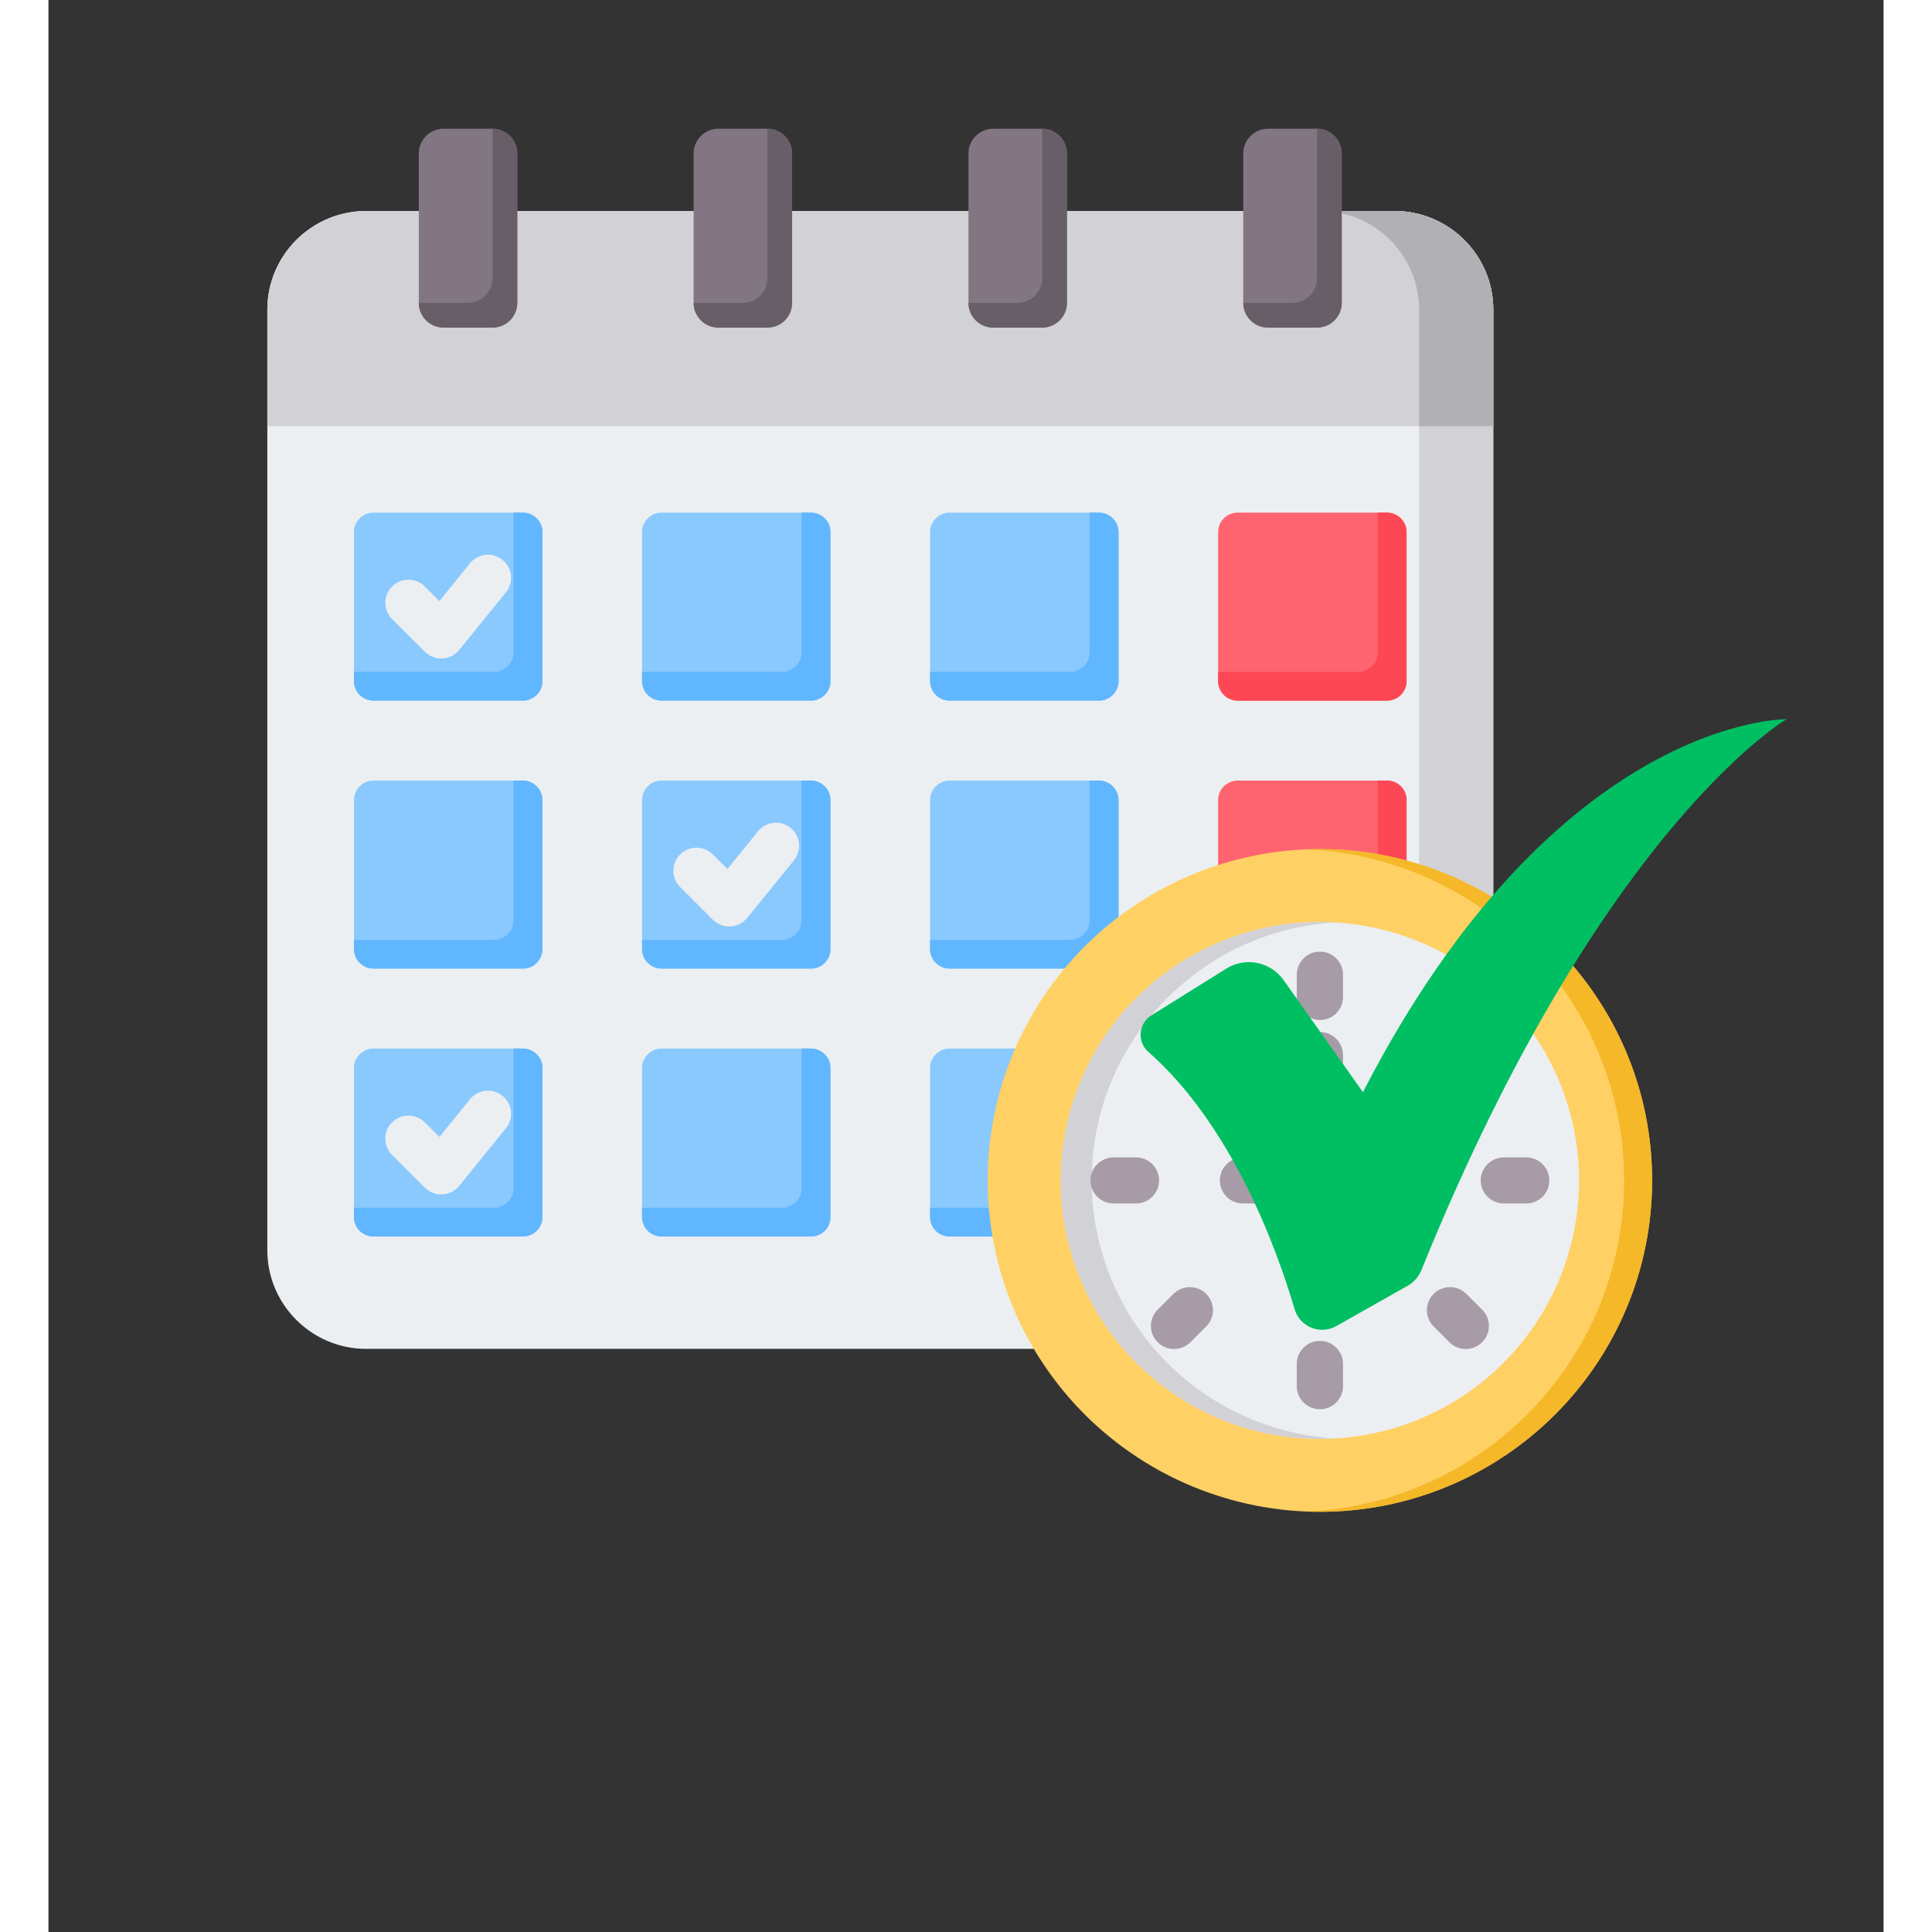 <svg xmlns="http://www.w3.org/2000/svg" xmlns:xlink="http://www.w3.org/1999/xlink" width="200" zoomAndPan="magnify" viewBox="0 0 150 157.92" height="200" preserveAspectRatio="xMidYMid meet" version="1.0"><rect x="0" y="0" width="150" height="157.92" fill="#333333" stroke="none"/><defs><clipPath id="fc73bf5f15"><path d="M 17.887 17 L 119 17 L 119 111 L 17.887 111 Z M 17.887 17 " clip-rule="nonzero"/></clipPath><clipPath id="a9ae47e9a6"><path d="M 17.887 17 L 119 17 L 119 35 L 17.887 35 Z M 17.887 17 " clip-rule="nonzero"/></clipPath><clipPath id="49207f7466"><path d="M 30 10.434 L 106 10.434 L 106 27 L 30 27 Z M 30 10.434 " clip-rule="nonzero"/></clipPath><clipPath id="d90b7425ac"><path d="M 89 58.52 L 142.188 58.52 L 142.188 109 L 89 109 Z M 89 58.52 " clip-rule="nonzero"/></clipPath></defs><g clip-path="url(#fc73bf5f15)"><path fill="#eceff1" d="M 118.098 25.305 L 118.098 89.988 C 118.098 92.207 117.305 94.117 115.73 95.688 L 103.492 107.895 C 101.922 109.461 100.004 110.254 97.781 110.254 L 25.969 110.254 C 21.52 110.254 17.891 106.633 17.891 102.191 L 17.891 25.305 C 17.891 20.867 21.52 17.246 25.969 17.246 L 110.016 17.246 C 114.469 17.246 118.098 20.867 118.098 25.305 Z M 118.098 25.305 " fill-opacity="1" fill-rule="evenodd"/></g><path fill="#d1d1d6" d="M 112.035 34.836 L 112.035 99.371 L 115.73 95.688 C 117.305 94.117 118.098 92.207 118.098 89.988 L 118.098 25.305 C 118.098 20.867 114.469 17.246 110.016 17.246 L 103.957 17.246 C 104.559 17.246 105.145 17.312 105.711 17.438 C 109.324 18.242 112.035 21.469 112.035 25.305 Z M 112.035 34.836 " fill-opacity="1" fill-rule="evenodd"/><path fill="#8ac9fe" d="M 26.566 41.902 L 38.785 41.902 C 39.66 41.902 40.379 42.617 40.379 43.492 L 40.379 55.68 C 40.379 56.551 39.66 57.27 38.785 57.27 L 26.566 57.27 C 25.691 57.27 24.973 56.551 24.973 55.68 L 24.973 43.492 C 24.973 42.617 25.691 41.902 26.566 41.902 Z M 26.566 41.902 " fill-opacity="1" fill-rule="evenodd"/><path fill="#60b7ff" d="M 38.016 41.902 L 38.785 41.902 C 39.66 41.902 40.379 42.617 40.379 43.492 L 40.379 55.68 C 40.379 56.551 39.66 57.27 38.785 57.27 L 26.566 57.27 C 25.691 57.27 24.973 56.551 24.973 55.68 L 24.973 54.914 L 36.422 54.914 C 37.301 54.914 38.016 54.199 38.016 53.324 Z M 38.016 41.902 " fill-opacity="1" fill-rule="evenodd"/><path fill="#eceff1" d="M 28.09 50.602 C 27.352 49.867 27.352 48.676 28.09 47.938 C 28.828 47.203 30.023 47.203 30.762 47.938 L 31.957 49.129 L 34.457 46.043 C 35.113 45.234 36.301 45.109 37.113 45.766 C 37.926 46.418 38.051 47.605 37.395 48.414 L 33.582 53.117 C 33.539 53.172 33.492 53.223 33.441 53.273 C 32.703 54.008 31.508 54.008 30.77 53.273 Z M 28.09 50.602 " fill-opacity="1" fill-rule="evenodd"/><path fill="#8ac9fe" d="M 50.113 41.902 C 54.184 41.902 58.258 41.902 62.328 41.902 C 63.207 41.902 63.922 42.617 63.922 43.492 C 63.922 47.555 63.922 51.617 63.922 55.68 C 63.922 56.551 63.207 57.27 62.328 57.27 C 58.258 57.27 54.184 57.27 50.113 57.27 C 49.234 57.27 48.52 56.551 48.52 55.68 C 48.52 51.617 48.52 47.555 48.52 43.492 C 48.52 42.617 49.234 41.902 50.113 41.902 Z M 50.113 41.902 " fill-opacity="1" fill-rule="evenodd"/><path fill="#60b7ff" d="M 61.562 41.902 L 62.328 41.902 C 63.207 41.902 63.922 42.617 63.922 43.492 L 63.922 55.68 C 63.922 56.551 63.207 57.27 62.328 57.27 L 50.113 57.27 C 49.234 57.27 48.52 56.551 48.52 55.68 L 48.52 54.914 L 59.969 54.914 C 60.844 54.914 61.562 54.199 61.562 53.324 Z M 61.562 41.902 " fill-opacity="1" fill-rule="evenodd"/><path fill="#8ac9fe" d="M 73.656 41.902 C 77.73 41.902 81.801 41.902 85.875 41.902 C 86.75 41.902 87.469 42.617 87.469 43.492 C 87.469 47.555 87.469 51.617 87.469 55.68 C 87.469 56.551 86.75 57.27 85.875 57.27 C 81.801 57.27 77.73 57.27 73.656 57.27 C 72.781 57.27 72.062 56.551 72.062 55.68 C 72.062 51.617 72.062 47.555 72.062 43.492 C 72.062 42.617 72.781 41.902 73.656 41.902 Z M 73.656 41.902 " fill-opacity="1" fill-rule="evenodd"/><path fill="#60b7ff" d="M 85.105 41.902 L 85.875 41.902 C 86.75 41.902 87.469 42.617 87.469 43.492 L 87.469 55.68 C 87.469 56.551 86.75 57.27 85.875 57.27 L 73.656 57.27 C 72.781 57.27 72.062 56.551 72.062 55.68 L 72.062 54.914 L 83.512 54.914 C 84.391 54.914 85.105 54.199 85.105 53.324 Z M 85.105 41.902 " fill-opacity="1" fill-rule="evenodd"/><path fill="#fe646f" d="M 97.203 41.902 L 109.418 41.902 C 110.297 41.902 111.012 42.617 111.012 43.492 L 111.012 55.68 C 111.012 56.551 110.297 57.27 109.418 57.27 L 97.203 57.27 C 96.324 57.27 95.609 56.551 95.609 55.68 L 95.609 43.492 C 95.609 42.617 96.324 41.902 97.203 41.902 Z M 97.203 41.902 " fill-opacity="1" fill-rule="evenodd"/><path fill="#fd4755" d="M 108.652 41.902 L 109.418 41.902 C 110.297 41.902 111.012 42.617 111.012 43.492 L 111.012 55.68 C 111.012 56.551 110.297 57.27 109.418 57.27 L 97.203 57.27 C 96.324 57.27 95.609 56.551 95.609 55.68 L 95.609 54.914 L 107.059 54.914 C 107.934 54.914 108.652 54.199 108.652 53.324 Z M 108.652 41.902 " fill-opacity="1" fill-rule="evenodd"/><path fill="#8ac9fe" d="M 26.566 63.805 L 38.785 63.805 C 39.66 63.805 40.379 64.52 40.379 65.395 L 40.379 77.582 C 40.379 78.457 39.66 79.172 38.785 79.172 L 26.566 79.172 C 25.691 79.172 24.973 78.457 24.973 77.582 L 24.973 65.395 C 24.973 64.52 25.691 63.805 26.566 63.805 Z M 26.566 63.805 " fill-opacity="1" fill-rule="evenodd"/><path fill="#60b7ff" d="M 38.016 63.805 L 38.785 63.805 C 39.66 63.805 40.379 64.52 40.379 65.395 L 40.379 77.582 C 40.379 78.457 39.66 79.172 38.785 79.172 L 26.566 79.172 C 25.691 79.172 24.973 78.457 24.973 77.582 L 24.973 76.816 L 36.422 76.816 C 37.301 76.816 38.016 76.102 38.016 75.227 Z M 38.016 63.805 " fill-opacity="1" fill-rule="evenodd"/><path fill="#8ac9fe" d="M 50.113 63.805 C 54.184 63.805 58.258 63.805 62.328 63.805 C 63.207 63.805 63.922 64.52 63.922 65.395 C 63.922 69.457 63.922 73.52 63.922 77.582 C 63.922 78.457 63.207 79.172 62.328 79.172 C 58.258 79.172 54.184 79.172 50.113 79.172 C 49.234 79.172 48.52 78.457 48.52 77.582 C 48.52 73.52 48.52 69.457 48.52 65.395 C 48.52 64.52 49.234 63.805 50.113 63.805 Z M 50.113 63.805 " fill-opacity="1" fill-rule="evenodd"/><path fill="#60b7ff" d="M 61.562 63.805 L 62.328 63.805 C 63.207 63.805 63.922 64.52 63.922 65.395 L 63.922 77.582 C 63.922 78.457 63.207 79.172 62.328 79.172 L 50.113 79.172 C 49.234 79.172 48.52 78.457 48.52 77.582 L 48.52 76.816 L 59.969 76.816 C 60.844 76.816 61.562 76.102 61.562 75.227 Z M 61.562 63.805 " fill-opacity="1" fill-rule="evenodd"/><path fill="#eceff1" d="M 51.637 72.504 C 50.898 71.77 50.898 70.578 51.637 69.84 C 52.375 69.105 53.57 69.105 54.305 69.84 L 55.5 71.031 L 58 67.949 C 58.656 67.137 59.848 67.012 60.656 67.668 C 61.469 68.32 61.594 69.508 60.938 70.316 L 57.125 75.02 C 57.082 75.074 57.035 75.125 56.984 75.176 C 56.246 75.91 55.051 75.91 54.312 75.176 Z M 51.637 72.504 " fill-opacity="1" fill-rule="evenodd"/><path fill="#8ac9fe" d="M 73.656 63.805 C 77.73 63.805 81.801 63.805 85.875 63.805 C 86.75 63.805 87.469 64.52 87.469 65.395 C 87.469 69.457 87.469 73.52 87.469 77.582 C 87.469 78.457 86.75 79.172 85.875 79.172 C 81.801 79.172 77.73 79.172 73.656 79.172 C 72.781 79.172 72.062 78.457 72.062 77.582 C 72.062 73.52 72.062 69.457 72.062 65.395 C 72.062 64.52 72.781 63.805 73.656 63.805 Z M 73.656 63.805 " fill-opacity="1" fill-rule="evenodd"/><path fill="#60b7ff" d="M 85.105 63.805 L 85.875 63.805 C 86.75 63.805 87.469 64.52 87.469 65.395 L 87.469 77.582 C 87.469 78.457 86.75 79.172 85.875 79.172 L 73.656 79.172 C 72.781 79.172 72.062 78.457 72.062 77.582 L 72.062 76.816 L 83.512 76.816 C 84.391 76.816 85.105 76.102 85.105 75.227 Z M 85.105 63.805 " fill-opacity="1" fill-rule="evenodd"/><path fill="#fe646f" d="M 97.203 63.805 L 109.418 63.805 C 110.297 63.805 111.012 64.52 111.012 65.395 L 111.012 77.582 C 111.012 78.457 110.297 79.172 109.418 79.172 L 97.203 79.172 C 96.324 79.172 95.609 78.457 95.609 77.582 L 95.609 65.395 C 95.609 64.52 96.324 63.805 97.203 63.805 Z M 97.203 63.805 " fill-opacity="1" fill-rule="evenodd"/><path fill="#fd4755" d="M 108.652 63.805 L 109.418 63.805 C 110.297 63.805 111.012 64.52 111.012 65.395 L 111.012 77.582 C 111.012 78.457 110.297 79.172 109.418 79.172 L 97.203 79.172 C 96.324 79.172 95.609 78.457 95.609 77.582 L 95.609 76.816 L 107.059 76.816 C 107.934 76.816 108.652 76.102 108.652 75.227 Z M 108.652 63.805 " fill-opacity="1" fill-rule="evenodd"/><path fill="#8ac9fe" d="M 26.566 85.707 L 38.785 85.707 C 39.66 85.707 40.379 86.426 40.379 87.297 L 40.379 99.484 C 40.379 100.359 39.66 101.074 38.785 101.074 L 26.566 101.074 C 25.691 101.074 24.973 100.359 24.973 99.484 L 24.973 87.297 C 24.973 86.426 25.691 85.707 26.566 85.707 Z M 26.566 85.707 " fill-opacity="1" fill-rule="evenodd"/><path fill="#60b7ff" d="M 38.016 85.707 L 38.785 85.707 C 39.66 85.707 40.379 86.426 40.379 87.297 L 40.379 99.484 C 40.379 100.359 39.66 101.074 38.785 101.074 L 26.566 101.074 C 25.691 101.074 24.973 100.359 24.973 99.484 L 24.973 98.719 L 36.422 98.719 C 37.301 98.719 38.016 98.004 38.016 97.129 Z M 38.016 85.707 " fill-opacity="1" fill-rule="evenodd"/><path fill="#eceff1" d="M 28.09 94.406 C 27.352 93.672 27.352 92.48 28.09 91.742 C 28.828 91.008 30.023 91.008 30.762 91.742 L 31.957 92.934 L 34.457 89.852 C 35.113 89.043 36.301 88.914 37.113 89.57 C 37.926 90.227 38.051 91.41 37.395 92.219 L 33.582 96.922 C 33.539 96.977 33.492 97.027 33.441 97.078 C 32.703 97.812 31.508 97.812 30.77 97.078 Z M 28.09 94.406 " fill-opacity="1" fill-rule="evenodd"/><path fill="#8ac9fe" d="M 50.113 85.707 C 54.184 85.707 58.258 85.707 62.328 85.707 C 63.207 85.707 63.922 86.426 63.922 87.297 C 63.922 91.359 63.922 95.422 63.922 99.484 C 63.922 100.359 63.207 101.074 62.328 101.074 C 58.258 101.074 54.184 101.074 50.113 101.074 C 49.234 101.074 48.52 100.359 48.52 99.484 C 48.52 95.422 48.52 91.359 48.52 87.297 C 48.52 86.426 49.234 85.707 50.113 85.707 Z M 50.113 85.707 " fill-opacity="1" fill-rule="evenodd"/><path fill="#60b7ff" d="M 61.562 85.707 L 62.328 85.707 C 63.207 85.707 63.922 86.426 63.922 87.297 L 63.922 99.484 C 63.922 100.359 63.207 101.074 62.328 101.074 L 50.113 101.074 C 49.234 101.074 48.52 100.359 48.52 99.484 L 48.52 98.719 L 59.969 98.719 C 60.844 98.719 61.562 98.004 61.562 97.129 Z M 61.562 85.707 " fill-opacity="1" fill-rule="evenodd"/><path fill="#8ac9fe" d="M 73.656 85.707 C 77.73 85.707 81.801 85.707 85.875 85.707 C 86.75 85.707 87.469 86.426 87.469 87.297 C 87.469 91.359 87.469 95.422 87.469 99.484 C 87.469 100.359 86.75 101.074 85.875 101.074 C 81.801 101.074 77.73 101.074 73.656 101.074 C 72.781 101.074 72.062 100.359 72.062 99.484 C 72.062 95.422 72.062 91.359 72.062 87.297 C 72.062 86.426 72.781 85.707 73.656 85.707 Z M 73.656 85.707 " fill-opacity="1" fill-rule="evenodd"/><path fill="#60b7ff" d="M 85.105 85.707 L 85.875 85.707 C 86.75 85.707 87.469 86.426 87.469 87.297 L 87.469 99.484 C 87.469 100.359 86.75 101.074 85.875 101.074 L 73.656 101.074 C 72.781 101.074 72.062 100.359 72.062 99.484 L 72.062 98.719 L 83.512 98.719 C 84.391 98.719 85.105 98.004 85.105 97.129 Z M 85.105 85.707 " fill-opacity="1" fill-rule="evenodd"/><g clip-path="url(#a9ae47e9a6)"><path fill="#d1d1d6" d="M 17.891 34.836 L 118.098 34.836 L 118.098 25.305 C 118.098 20.867 114.469 17.246 110.016 17.246 L 25.969 17.246 C 21.52 17.246 17.891 20.867 17.891 25.305 Z M 17.891 34.836 " fill-opacity="1" fill-rule="evenodd"/></g><path fill="#b1b1b5" d="M 112.035 34.836 L 118.098 34.836 L 118.098 25.305 C 118.098 20.867 114.469 17.246 110.016 17.246 L 103.957 17.246 C 104.559 17.246 105.148 17.312 105.711 17.438 C 109.324 18.242 112.035 21.469 112.035 25.305 Z M 112.035 34.836 " fill-opacity="1" fill-rule="evenodd"/><g clip-path="url(#49207f7466)"><path fill="#837683" d="M 32.293 10.523 L 36.301 10.523 C 37.414 10.523 38.32 11.43 38.32 12.539 L 38.32 24.762 C 38.32 25.871 37.414 26.777 36.301 26.777 L 32.293 26.777 C 31.184 26.777 30.273 25.871 30.273 24.762 L 30.273 12.539 C 30.273 11.43 31.184 10.523 32.293 10.523 Z M 99.688 10.523 L 103.691 10.523 C 104.805 10.523 105.711 11.43 105.711 12.539 L 105.711 24.762 C 105.711 25.871 104.805 26.777 103.691 26.777 L 99.688 26.777 C 98.574 26.777 97.664 25.871 97.664 24.762 L 97.664 12.539 C 97.664 11.43 98.574 10.523 99.688 10.523 Z M 77.223 10.523 L 81.227 10.523 C 82.34 10.523 83.25 11.43 83.25 12.539 L 83.25 24.762 C 83.25 25.871 82.34 26.777 81.227 26.777 L 77.223 26.777 C 76.109 26.777 75.203 25.871 75.203 24.762 L 75.203 12.539 C 75.203 11.43 76.109 10.523 77.223 10.523 Z M 54.758 10.523 L 58.766 10.523 C 59.879 10.523 60.785 11.43 60.785 12.539 L 60.785 24.762 C 60.785 25.871 59.879 26.777 58.766 26.777 L 54.758 26.777 C 53.645 26.777 52.738 25.871 52.738 24.762 L 52.738 12.539 C 52.738 11.43 53.645 10.523 54.758 10.523 Z M 54.758 10.523 " fill-opacity="1" fill-rule="evenodd"/><path fill="#685e68" d="M 97.664 24.762 C 97.664 25.871 98.574 26.777 99.688 26.777 L 103.691 26.777 C 104.805 26.777 105.711 25.871 105.711 24.762 L 105.711 12.539 C 105.711 11.43 104.805 10.523 103.691 10.523 L 103.691 22.746 C 103.691 23.855 102.785 24.762 101.672 24.762 Z M 56.742 24.762 L 52.738 24.762 C 52.738 25.871 53.645 26.777 54.758 26.777 L 58.766 26.777 C 59.879 26.777 60.785 25.871 60.785 24.762 L 60.785 12.539 C 60.785 11.426 59.875 10.523 58.766 10.523 L 58.766 22.746 C 58.766 23.855 57.855 24.762 56.742 24.762 Z M 36.301 26.777 C 37.414 26.777 38.32 25.871 38.32 24.762 L 38.32 12.539 C 38.32 11.426 37.414 10.523 36.301 10.523 L 36.301 22.746 C 36.301 23.855 35.395 24.762 34.281 24.762 L 30.273 24.762 C 30.273 25.871 31.184 26.777 32.293 26.777 Z M 81.227 26.777 C 82.34 26.777 83.25 25.871 83.25 24.762 L 83.25 12.539 C 83.25 11.426 82.34 10.523 81.227 10.523 L 81.227 22.746 C 81.227 23.855 80.32 24.762 79.207 24.762 L 75.203 24.762 C 75.203 25.871 76.109 26.777 77.223 26.777 Z M 81.227 26.777 " fill-opacity="1" fill-rule="evenodd"/></g><path fill="#ffd064" d="M 123.129 77.336 C 123.758 77.965 124.355 78.621 124.918 79.305 C 125.48 79.992 126.012 80.703 126.504 81.441 C 127 82.18 127.457 82.938 127.875 83.719 C 128.293 84.504 128.676 85.305 129.016 86.125 C 129.355 86.941 129.652 87.777 129.914 88.625 C 130.172 89.473 130.387 90.336 130.559 91.203 C 130.734 92.074 130.863 92.949 130.949 93.832 C 131.039 94.715 131.082 95.602 131.082 96.488 C 131.082 97.375 131.039 98.262 130.949 99.145 C 130.863 100.027 130.734 100.902 130.559 101.773 C 130.387 102.641 130.172 103.5 129.914 104.352 C 129.656 105.199 129.355 106.035 129.016 106.852 C 128.676 107.672 128.293 108.473 127.875 109.258 C 127.457 110.039 127 110.797 126.504 111.535 C 126.012 112.273 125.484 112.984 124.918 113.672 C 124.355 114.355 123.758 115.012 123.129 115.641 C 122.5 116.27 121.844 116.863 121.156 117.426 C 120.469 117.988 119.754 118.516 119.016 119.008 C 118.273 119.5 117.512 119.957 116.727 120.375 C 115.945 120.793 115.141 121.172 114.32 121.512 C 113.496 121.852 112.66 122.148 111.809 122.406 C 110.961 122.664 110.098 122.879 109.227 123.055 C 108.352 123.227 107.477 123.355 106.59 123.441 C 105.703 123.531 104.816 123.574 103.93 123.574 C 103.039 123.574 102.152 123.531 101.266 123.445 C 100.383 123.355 99.504 123.227 98.629 123.055 C 97.758 122.879 96.898 122.664 96.047 122.406 C 95.195 122.148 94.359 121.852 93.535 121.512 C 92.715 121.172 91.91 120.793 91.129 120.375 C 90.344 119.957 89.582 119.504 88.844 119.008 C 88.102 118.516 87.391 117.988 86.703 117.426 C 86.016 116.863 85.355 116.27 84.727 115.641 C 84.098 115.016 83.5 114.355 82.938 113.672 C 82.375 112.984 81.844 112.273 81.352 111.535 C 80.855 110.801 80.398 110.039 79.98 109.258 C 79.562 108.473 79.18 107.672 78.84 106.855 C 78.5 106.035 78.199 105.199 77.941 104.352 C 77.684 103.504 77.469 102.645 77.297 101.773 C 77.121 100.902 76.992 100.027 76.902 99.145 C 76.816 98.262 76.773 97.375 76.773 96.488 C 76.773 95.602 76.816 94.719 76.902 93.836 C 76.992 92.953 77.121 92.074 77.297 91.203 C 77.469 90.336 77.684 89.477 77.941 88.625 C 78.199 87.777 78.5 86.945 78.84 86.125 C 79.18 85.305 79.559 84.504 79.98 83.723 C 80.398 82.938 80.855 82.18 81.348 81.441 C 81.844 80.703 82.371 79.992 82.938 79.305 C 83.5 78.621 84.098 77.965 84.727 77.336 C 85.355 76.711 86.012 76.113 86.699 75.551 C 87.387 74.988 88.102 74.461 88.84 73.969 C 89.582 73.477 90.344 73.02 91.125 72.602 C 91.91 72.184 92.715 71.805 93.535 71.465 C 94.355 71.125 95.195 70.828 96.043 70.57 C 96.895 70.312 97.758 70.098 98.629 69.926 C 99.5 69.75 100.379 69.621 101.266 69.535 C 102.152 69.445 103.039 69.402 103.926 69.402 C 104.816 69.402 105.703 69.445 106.59 69.535 C 107.473 69.621 108.352 69.75 109.227 69.922 C 110.098 70.098 110.957 70.312 111.809 70.57 C 112.66 70.828 113.496 71.125 114.32 71.465 C 115.141 71.805 115.941 72.184 116.727 72.602 C 117.512 73.02 118.273 73.477 119.012 73.969 C 119.754 74.461 120.465 74.988 121.152 75.551 C 121.84 76.113 122.5 76.707 123.129 77.336 Z M 123.129 77.336 " fill-opacity="1" fill-rule="nonzero"/><path fill="#f5b829" d="M 102.785 69.426 C 117.25 70.023 128.793 81.914 128.793 96.488 C 128.793 111.066 117.25 122.953 102.785 123.551 C 103.164 123.566 103.543 123.574 103.93 123.574 C 118.926 123.574 131.082 111.445 131.082 96.488 C 131.082 81.531 118.926 69.402 103.93 69.402 C 103.547 69.402 103.164 69.41 102.785 69.426 Z M 102.785 69.426 " fill-opacity="1" fill-rule="evenodd"/><path fill="#eceff1" d="M 125.109 96.488 C 125.109 97.18 125.074 97.871 125.008 98.559 C 124.938 99.246 124.836 99.93 124.703 100.609 C 124.566 101.289 124.398 101.961 124.195 102.621 C 123.996 103.285 123.762 103.934 123.496 104.574 C 123.23 105.211 122.934 105.836 122.609 106.449 C 122.281 107.059 121.926 107.648 121.539 108.227 C 121.152 108.801 120.742 109.355 120.301 109.891 C 119.859 110.426 119.395 110.938 118.906 111.426 C 118.414 111.918 117.902 112.379 117.367 112.82 C 116.828 113.258 116.273 113.672 115.695 114.055 C 115.117 114.438 114.523 114.793 113.914 115.121 C 113.301 115.445 112.676 115.742 112.035 116.008 C 111.395 116.273 110.742 116.504 110.078 116.707 C 109.414 116.906 108.742 117.074 108.062 117.207 C 107.379 117.344 106.695 117.445 106.004 117.512 C 105.316 117.582 104.621 117.613 103.93 117.613 C 103.234 117.613 102.543 117.582 101.852 117.512 C 101.164 117.445 100.477 117.344 99.797 117.207 C 99.117 117.074 98.445 116.906 97.781 116.707 C 97.117 116.504 96.465 116.273 95.824 116.008 C 95.184 115.742 94.555 115.445 93.945 115.121 C 93.332 114.793 92.738 114.438 92.16 114.055 C 91.586 113.672 91.027 113.258 90.492 112.82 C 89.957 112.379 89.441 111.918 88.953 111.426 C 88.461 110.938 87.996 110.426 87.555 109.891 C 87.117 109.355 86.703 108.801 86.316 108.227 C 85.934 107.648 85.578 107.059 85.25 106.449 C 84.922 105.836 84.625 105.211 84.359 104.574 C 84.094 103.934 83.863 103.285 83.66 102.621 C 83.461 101.961 83.289 101.289 83.156 100.609 C 83.02 99.93 82.918 99.246 82.852 98.559 C 82.781 97.871 82.75 97.18 82.75 96.488 C 82.75 95.797 82.781 95.105 82.852 94.418 C 82.918 93.73 83.02 93.047 83.156 92.367 C 83.289 91.688 83.461 91.02 83.66 90.355 C 83.863 89.695 84.094 89.043 84.359 88.402 C 84.625 87.766 84.922 87.141 85.25 86.531 C 85.578 85.918 85.934 85.328 86.316 84.75 C 86.703 84.176 87.117 83.621 87.555 83.086 C 87.996 82.551 88.461 82.039 88.953 81.551 C 89.441 81.059 89.957 80.598 90.492 80.156 C 91.027 79.719 91.586 79.309 92.16 78.922 C 92.738 78.539 93.332 78.184 93.945 77.855 C 94.555 77.531 95.184 77.234 95.824 76.969 C 96.465 76.707 97.117 76.473 97.781 76.273 C 98.445 76.07 99.117 75.902 99.797 75.77 C 100.477 75.633 101.164 75.531 101.852 75.465 C 102.543 75.395 103.234 75.363 103.93 75.363 C 104.621 75.363 105.316 75.395 106.004 75.465 C 106.695 75.531 107.379 75.633 108.062 75.77 C 108.742 75.902 109.414 76.07 110.078 76.273 C 110.742 76.473 111.395 76.707 112.035 76.969 C 112.676 77.234 113.301 77.531 113.914 77.855 C 114.523 78.184 115.117 78.539 115.695 78.922 C 116.273 79.309 116.828 79.719 117.367 80.156 C 117.902 80.598 118.414 81.059 118.906 81.551 C 119.395 82.039 119.859 82.551 120.301 83.086 C 120.742 83.621 121.152 84.176 121.539 84.75 C 121.926 85.328 122.281 85.918 122.609 86.531 C 122.934 87.141 123.23 87.766 123.496 88.402 C 123.762 89.043 123.996 89.695 124.195 90.355 C 124.398 91.02 124.566 91.688 124.703 92.367 C 124.836 93.047 124.938 93.73 125.008 94.418 C 125.074 95.105 125.109 95.797 125.109 96.488 Z M 125.109 96.488 " fill-opacity="1" fill-rule="nonzero"/><path fill="#d1d1d6" d="M 85.273 96.488 C 85.273 85.242 94.082 76.051 105.191 75.398 C 104.773 75.375 104.352 75.363 103.93 75.363 C 92.23 75.363 82.75 84.82 82.75 96.488 C 82.75 108.156 92.23 117.613 103.93 117.613 C 104.352 117.613 104.773 117.602 105.191 117.578 C 94.082 116.926 85.273 107.734 85.273 96.488 Z M 85.273 96.488 " fill-opacity="1" fill-rule="evenodd"/><path fill="#a79ba7" d="M 102.039 86.242 C 102.039 85.203 102.887 84.359 103.93 84.359 C 104.973 84.359 105.816 85.203 105.816 86.242 L 105.816 96.488 C 105.816 97.527 104.973 98.371 103.93 98.371 L 97.637 98.371 C 96.594 98.371 95.75 97.527 95.75 96.488 C 95.75 95.449 96.594 94.605 97.637 94.605 L 102.039 94.605 Z M 87.066 98.371 C 86.023 98.371 85.176 97.527 85.176 96.488 C 85.176 95.449 86.023 94.605 87.066 94.605 L 88.895 94.605 C 89.938 94.605 90.781 95.449 90.781 96.488 C 90.781 97.527 89.938 98.371 88.895 98.371 Z M 105.816 113.309 C 105.816 114.348 104.973 115.191 103.93 115.191 C 102.887 115.191 102.039 114.348 102.039 113.309 L 102.039 111.484 C 102.039 110.445 102.887 109.602 103.93 109.602 C 104.973 109.602 105.816 110.445 105.816 111.484 Z M 120.793 94.605 C 121.836 94.605 122.68 95.449 122.68 96.488 C 122.68 97.527 121.836 98.371 120.793 98.371 L 118.965 98.371 C 117.922 98.371 117.074 97.527 117.074 96.488 C 117.074 95.449 117.922 94.605 118.965 94.605 Z M 90.668 85.926 C 89.93 85.191 89.93 83.996 90.668 83.262 C 91.406 82.527 92.602 82.527 93.34 83.262 L 94.633 84.551 C 95.371 85.289 95.371 86.48 94.633 87.215 C 93.895 87.953 92.699 87.953 91.961 87.215 Z M 93.34 109.715 C 92.602 110.449 91.406 110.449 90.668 109.715 C 89.93 108.977 89.93 107.785 90.668 107.051 L 91.961 105.762 C 92.699 105.023 93.895 105.023 94.633 105.762 C 95.371 106.496 95.371 107.691 94.633 108.426 Z M 117.188 107.051 C 117.926 107.785 117.926 108.98 117.188 109.715 C 116.449 110.449 115.254 110.449 114.516 109.715 L 113.227 108.426 C 112.488 107.688 112.488 106.496 113.227 105.762 C 113.961 105.023 115.16 105.023 115.895 105.762 Z M 114.516 83.262 C 115.254 82.527 116.449 82.527 117.188 83.262 C 117.926 84 117.926 85.191 117.188 85.926 L 115.895 87.215 C 115.156 87.953 113.961 87.953 113.227 87.215 C 112.488 86.48 112.488 85.289 113.227 84.551 Z M 102.039 79.668 C 102.039 78.629 102.887 77.785 103.93 77.785 C 104.973 77.785 105.816 78.629 105.816 79.668 L 105.816 81.492 C 105.816 82.531 104.973 83.375 103.93 83.375 C 102.887 83.375 102.039 82.531 102.039 81.492 Z M 102.039 79.668 " fill-opacity="1" fill-rule="evenodd"/><g clip-path="url(#d90b7425ac)"><path fill="#00bf63" d="M 142.07 58.785 C 142.07 58.785 133.613 63.73 123.246 81.223 C 119.711 87.191 115.949 94.621 112.227 103.812 C 112.004 104.359 111.605 104.812 111.094 105.102 L 105.262 108.395 C 103.945 109.133 102.285 108.461 101.859 107.012 C 100.41 102.098 96.762 92.012 89.902 85.977 C 88.965 85.152 89.094 83.656 90.152 82.996 L 96.285 79.168 C 97.844 78.195 99.895 78.609 100.957 80.109 L 107.445 89.27 C 123.27 58.555 142.07 58.785 142.07 58.785 " fill-opacity="1" fill-rule="nonzero"/></g></svg>